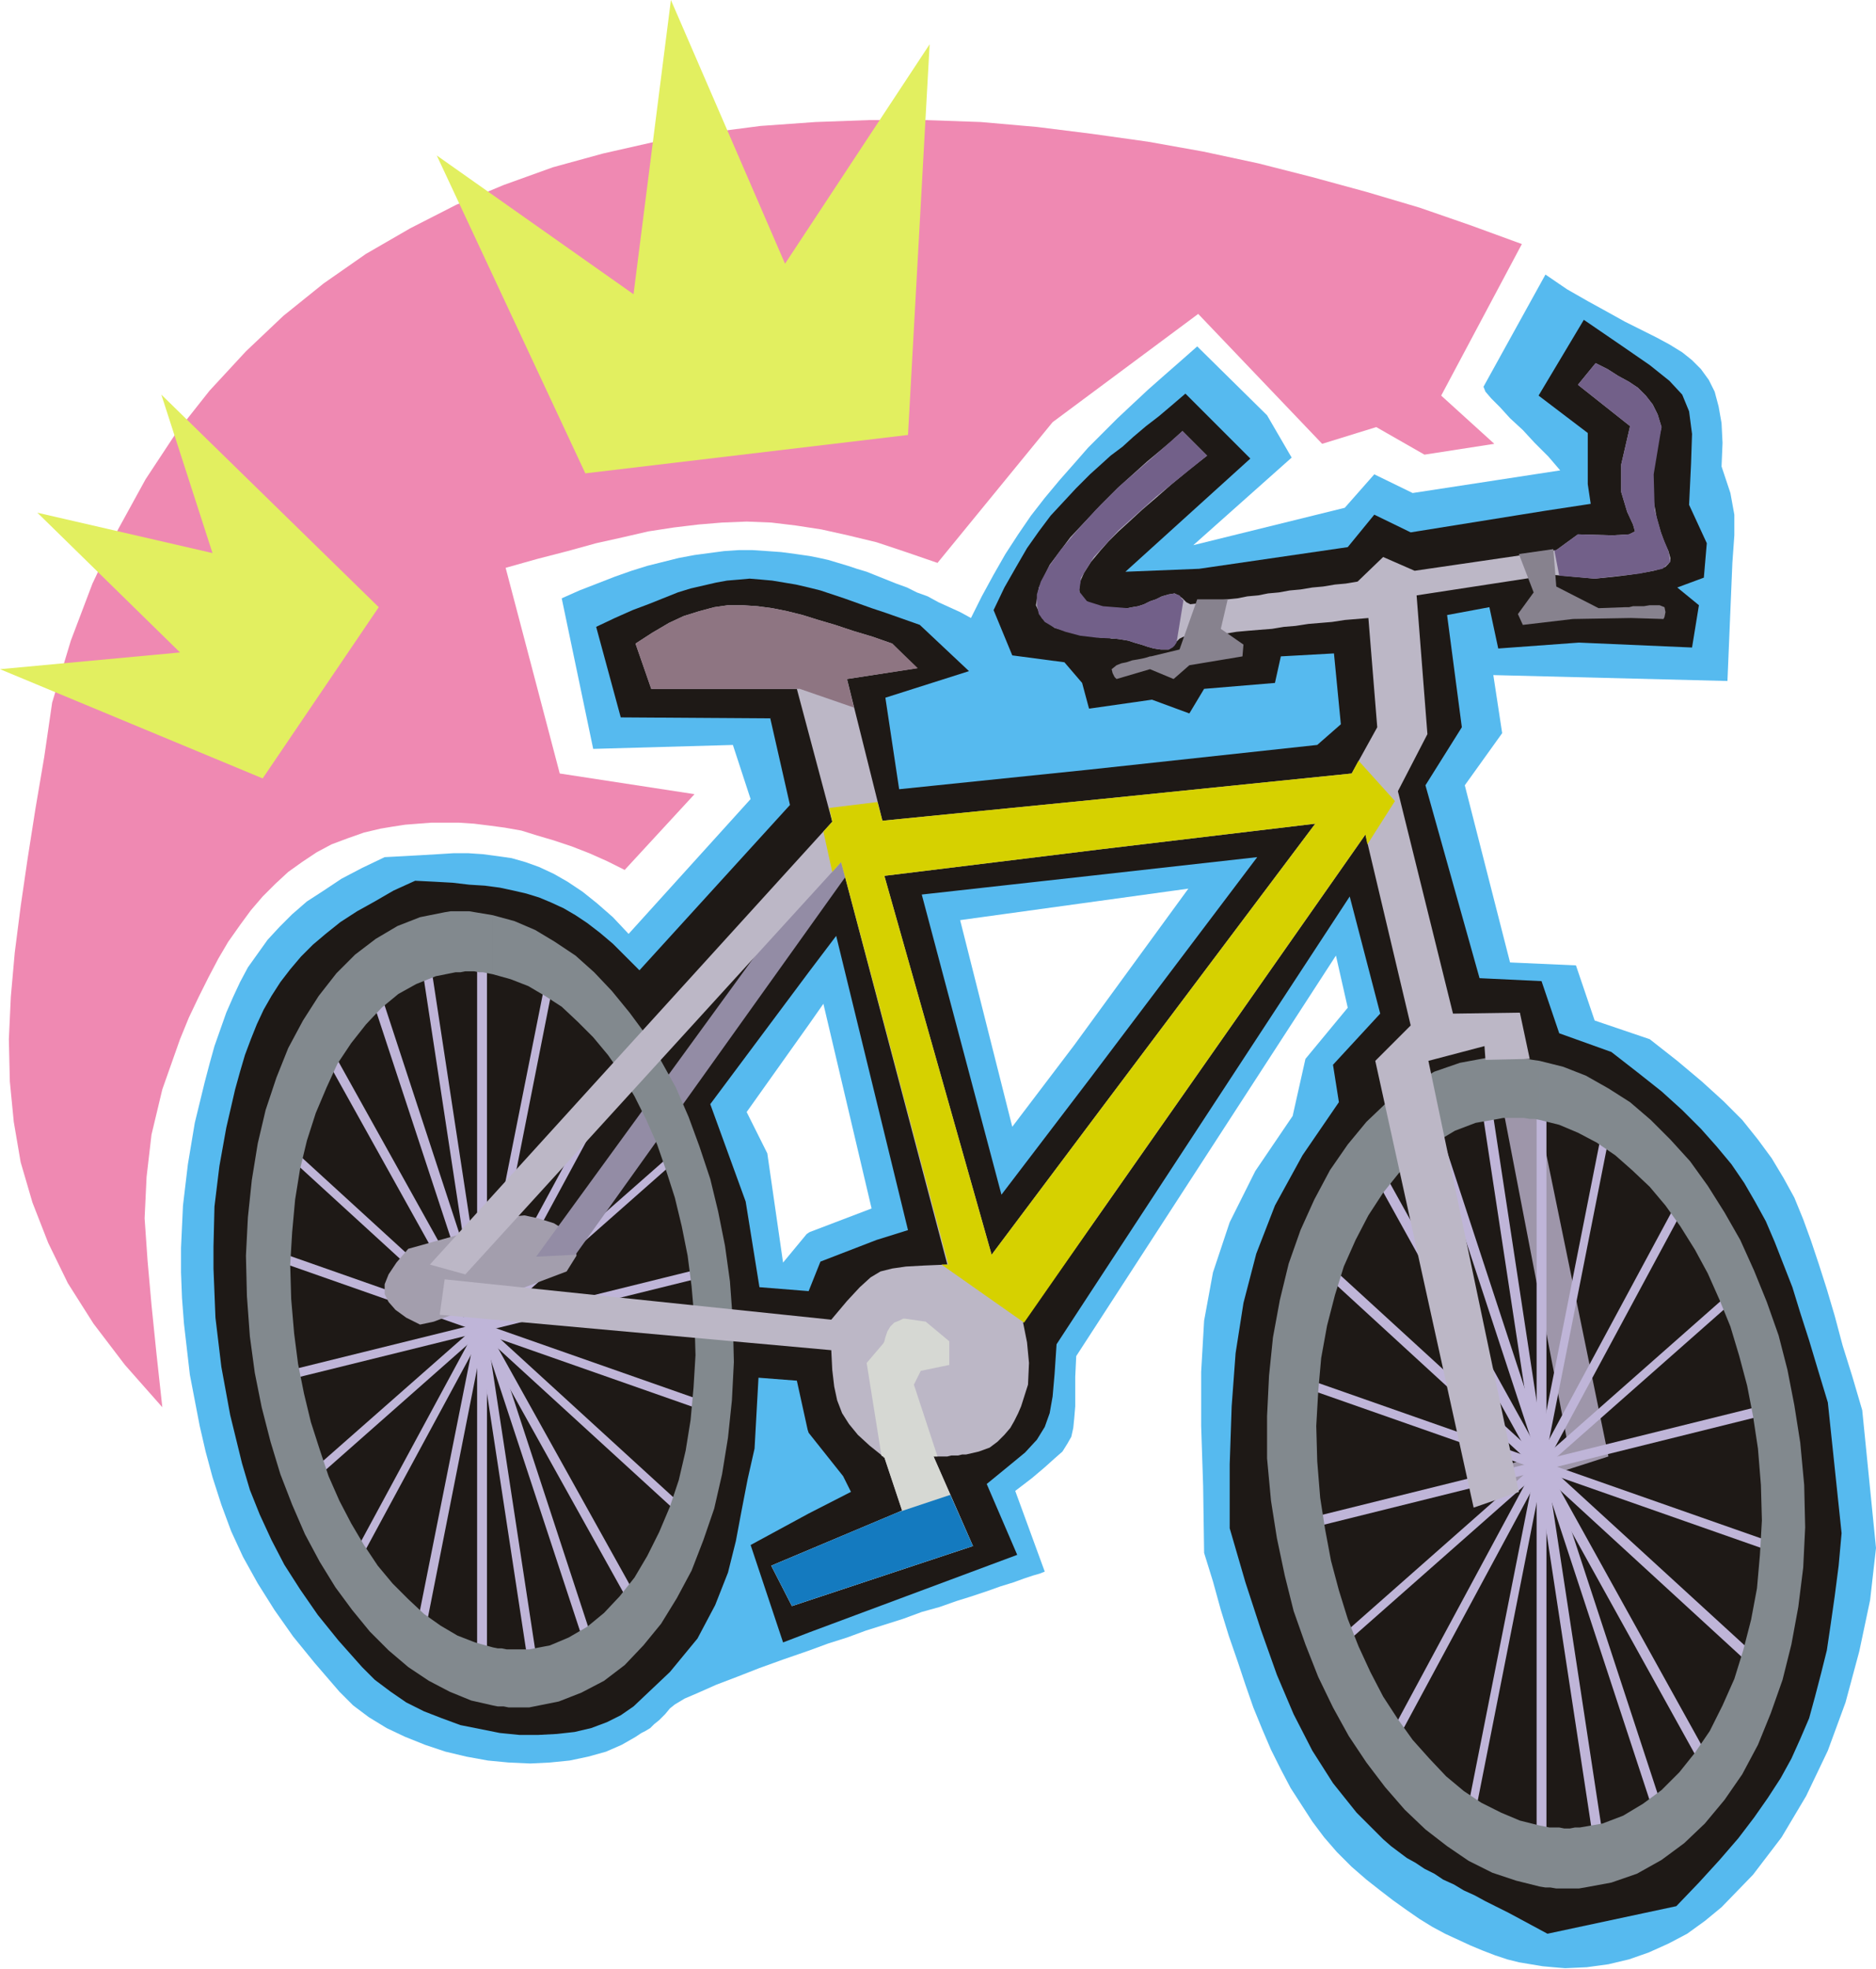 <svg xmlns="http://www.w3.org/2000/svg" fill-rule="evenodd" height="2.001in" preserveAspectRatio="none" stroke-linecap="round" viewBox="0 0 1907 2001" width="1.907in"><style>.pen1{stroke:none}.brush5{fill:#bfb5d8}</style><path class="pen1" d="m1893 1433-10-34-10-32-8-30-8-27-8-25-8-24-8-22-9-22-11-20-12-20-14-19-16-20-19-19-22-20-25-21-28-22-56-19-19-56-67-3-46-180 38-53-9-59 238 6 5-120 2-28v-21l-4-22-9-27 1-24-1-20-3-17-4-15-6-12-8-11-9-9-10-8-13-8-13-7-16-8-16-8-18-10-20-11-21-12-22-15-63 114 2 5 6 7 9 9 10 11 13 12 12 13 14 14 12 14-150 23-39-19-30 34-154 38 100-89-25-43-71-70-17 15-16 14-17 15-15 14-16 15-15 15-15 15-14 16-15 17-15 18-14 18-13 19-13 20-12 21-12 22-11 22-11-6-11-5-11-5-11-6-11-4-10-5-11-4-10-4-10-4-10-4-10-3-9-3-10-3-10-3-9-2-10-2-14-2-15-2-14-1-15-1h-14l-15 1-15 2-15 2-16 3-16 4-16 4-16 5-17 6-18 7-18 7-18 8 32 153 142-4 18 55-124 137-16-17-16-14-15-12-15-10-14-8-15-7-14-5-14-4-14-2-15-2-15-1h-15l-16 1-17 1-18 1-19 1-23 11-21 11-18 12-17 11-15 13-13 13-12 13-10 14-10 14-8 15-7 15-7 16-6 17-6 17-5 18-5 19-10 41-7 42-5 42-2 43v25l1 26 2 26 3 26 3 26 5 26 5 26 6 26 7 26 9 28 10 27 12 26 15 27 17 27 19 27 22 27 25 29 14 14 16 12 18 11 19 9 20 8 21 7 21 5 22 4 21 2 22 1 20-1 20-2 19-4 18-5 16-7 14-8 3-2 3-2 4-2 5-3 4-4 5-4 6-6 5-6 5-4 10-6 14-6 18-8 21-8 23-9 25-9 26-9 19-7 19-6 19-7 19-6 19-6 19-7 18-5 17-6 16-5 15-5 14-5 13-4 11-4 9-3 7-2 5-2-30-82 17-13 13-11 10-9 8-7 5-8 4-7 2-9 1-10 1-12v-30l1-21 264-407 12 53-43 52-13 58-38 56-26 52-17 51-9 49-3 52v55l2 61 1 68 9 29 8 29 8 26 9 26 8 24 8 23 9 22 9 21 10 20 10 19 11 17 11 17 12 16 13 15 15 15 15 13 14 11 13 10 14 10 13 9 13 8 13 7 13 6 13 6 12 5 13 5 12 4 12 3 12 2 12 2 11 1 12 1 22-1 22-3 21-5 20-7 20-9 19-10 18-13 17-14 32-33 29-38 25-42 22-46 18-49 14-52 11-52 6-53-14-140zM823 1252l-3 2-24 29-16-111-21-42 64-90 14-20 49 208-63 24zm269-190-63 83-53-210 116-16 116-16-116 159z" style="fill:#56baef"/><path class="pen1" d="m1858 1425-10-33-9-30-9-28-8-26-9-23-9-23-9-21-11-20-11-19-13-19-15-18-16-18-19-19-21-19-24-19-27-21-53-19-18-53-63-3-55-196 37-59-15-114 43-8 9 42 82-6 115 5 7-43-22-18 27-10 3-35-18-39 2-42 1-30-3-23-7-17-13-14-20-16-29-20-38-26-46 77 50 38v52l3 20-46 7-137 22-37-18-27 33-151 22-75 3 127-115-66-66-14 12-13 11-13 10-13 11-11 10-12 9-11 10-10 9-14 14-13 14-13 14-12 16-12 17-11 19-12 21-11 23 19 46 53 7 18 21 7 26h1l63-9 38 14 15-25 72-6 6-27 54-3 7 72-24 21-231 25-194 20-14-93 85-27-50-47-17-6-17-6-15-5-14-5-14-5-12-4-12-4-12-3-13-3-12-2-12-2-11-1-12-1-11 1-12 1-11 2-13 3-13 3-13 4-15 6-15 6-16 6-18 8-19 9 25 92 152 1 20 88-153 168-14-14-13-13-13-11-13-10-12-8-12-7-13-6-12-5-13-4-13-3-14-3-15-2-16-1-17-2-18-1-20-1-22 10-19 11-18 10-17 11-15 12-13 11-12 12-11 13-10 13-9 14-8 14-7 15-6 15-6 16-5 17-5 18-9 39-7 39-5 41-1 41v22l2 50 6 50 9 49 12 49 8 27 10 25 12 26 13 25 16 25 18 26 21 26 24 27 13 13 16 12 16 11 18 9 18 7 19 7 20 4 20 4 20 2h19l19-1 18-2 17-4 16-6 14-7 13-9 37-35 28-34 18-34 13-33 8-32 6-32 6-31 7-31 4-72 39 3 11 50 1 3 35 44 8 16-43 22-59 32 33 99 26-10 212-79-31-72 22-18 17-14 12-13 8-13 5-14 3-17 2-23 2-30 34-52 264-403 31 119-48 52 6 38-37 54-28 51-19 49-13 50-8 51-4 54-2 59v65l16 55 16 49 16 45 17 40 19 37 21 33 24 30 27 27 8 7 8 6 8 6 9 5 9 6 10 5 9 6 11 5 10 6 11 5 11 6 12 6 12 6 13 7 13 7 13 7 131-28 23-24 21-23 19-22 16-21 14-20 13-20 11-20 9-20 9-21 6-22 6-23 6-24 4-27 4-28 4-31 3-33-14-133zm-967-165-57 22-12 30-50-4-14-87-36-99 100-134 28-37 73 299-32 10zm217-164-90 118-81-305 171-19 170-19-170 225z" style="fill:#1e1916"/><path class="pen1" style="fill:#9e96aa" d="m1527 1122 67 347-73 23 5 23 109-35-73-355h-6l-6-1-7-1h-6l-6-1h-4z"/><path class="pen1 brush5" d="M485 942h10v775h-10V942z"/><path class="pen1 brush5" d="m424 950 9-2 116 761-9 2-116-761z"/><path class="pen1 brush5" d="m316 1048 7-7 337 605-7 7-337-605z"/><path class="pen1 brush5" d="m273 1157 4-8 431 394-4 8-431-394z"/><path class="pen1 brush5" d="m275 1279 2-9 456 160-2 9-456-160z"/><path class="pen1 brush5" d="m270 1403 1-2 1-1 2-2 2-1 433-107h4l2 1 1 2v2l-1 1-2 2-3 1-433 107h-4l-2-1-1-2z"/><path class="pen1 brush5" d="m308 1514-4-8 383-337 4 7-383 338z"/><path class="pen1 brush5" d="m358 1600-6-6 292-540 6 6-292 540z"/><path class="pen1 brush5" d="m427 1684-9-3 141-707 8 2-140 708z"/><path class="pen1 brush5" d="m369 987 9-5 230 702-8 5-231-702zm1193 95h10v817h-10v-817z"/><path class="pen1 brush5" d="m1501 1091 10-2 122 801-10 2-122-801z"/><path class="pen1 brush5" d="m1377 1159 8-7 370 667-8 7-370-667z"/><path class="pen1 brush5" d="m1326 1276 5-9 472 432-6 9-471-432z"/><path class="pen1 brush5" d="m1320 1408 2-9 496 174-2 9-496-174z"/><path class="pen1 brush5" d="m1315 1557-2-10 500-124 1 10-499 124z"/><path class="pen1 brush5" d="m1353 1683-4-8 424-374 4 8-424 374z"/><path class="pen1 brush5" d="m1407 1793-7-6 313-581 7 6-313 581z"/><path class="pen1 brush5" d="m1493 1876-8-3 147-742 8 2-147 743z"/><path class="pen1 brush5" d="m1437 1099 9-5 247 753-9 4-247-752z"/><path class="pen1" style="fill:#a39ead" d="m415 1269-12 14-8 12-4 10v10l4 8 7 8 11 8 14 7 14-3 135-51 10-16-1-14-9-11-13-8-16-5-14-3-10 1-4 4-104 29z"/><path class="pen1" style="fill:#938ca5" d="m868 879-283 396-40 2 297-408 23-8 3 18z"/><path class="pen1" d="m1565 1917 6 1h5l6 1h23l6-1 27-5 26-9 25-14 23-17 21-20 20-24 18-26 16-30 13-32 12-34 9-36 7-38 5-40 2-41-1-43-4-43-6-38-7-36-9-35-12-34-13-32-14-31-16-28-17-27-18-25-20-22-20-20-21-18-22-14-23-13-23-9-24-6v60l20 5 19 8 19 10 19 13 17 15 18 17 16 19 15 21 15 24 13 24 12 27 11 27 9 30 8 30 6 31 5 33 3 37 1 36-2 35-3 34-6 32-8 31-9 29-12 27-13 26-15 22-16 20-18 18-19 14-20 12-21 8-23 4h-5l-5 1h-6l-5-1h-10l-5-1-5-1v62zm-54-842-27 5-26 9-24 14-23 16-22 21-19 23-18 26-16 30-14 31-12 34-9 37-7 38-4 39-2 41v43l4 43 6 38 8 38 9 36 12 34 13 33 15 31 16 29 18 27 19 25 20 23 21 20 22 17 22 15 24 12 24 8 24 6v-62l-20-5-19-8-20-10-18-12-18-15-17-18-17-19-15-21-15-23-13-25-12-26-11-28-9-29-8-30-6-32-5-32-3-37-1-36 2-35 3-34 6-33 8-31 9-29 12-27 13-25 15-23 16-20 18-17 19-14 20-12 21-8 23-4 5-1h21l6 1h5l5 1v-60l-7-1-6-1-7-1-7-1h-20l-7 1zM501 1733l5 1h6l5 1h21l5-1 25-5 23-9 23-12 21-16 19-20 18-22 16-26 15-28 12-31 11-32 8-35 6-37 4-38 2-39-1-41-3-41-5-36-7-35-8-33-11-33-11-30-13-30-15-27-15-26-17-23-18-22-18-19-19-17-21-14-20-12-21-9-22-6v60l18 5 18 7 17 10 17 11 16 15 16 16 15 18 14 20 13 22 12 24 11 25 9 26 9 28 7 29 6 30 4 31 3 35 1 35-2 33-3 33-5 31-7 30-9 27-11 26-12 24-13 22-15 19-16 17-17 14-19 11-19 8-21 4h-23l-5-1h-4l-5-1v59zm-49-806-25 5-23 9-22 13-21 16-19 19-18 23-16 25-15 28-12 30-11 33-8 34-6 37-4 38-2 39 1 41 3 41 5 37 7 35 9 35 10 33 12 31 13 30 15 28 16 26 17 23 18 22 19 19 20 17 21 14 21 11 22 9 22 5v-59l-18-5-18-7-17-10-17-12-16-15-16-16-15-18-14-21-13-22-12-23-11-25-9-27-9-28-7-29-6-30-4-31-3-35-1-35 2-33 3-33 5-31 7-29 9-28 11-26 11-24 14-21 15-19 16-17 17-14 18-10 20-8 20-4h5l5-1h9l5 1h4l5 1 5 1v-60l-6-1-6-1-6-1-6-1h-19l-6 1z" style="fill:#82898e"/><path class="pen1" d="m1689 434-4-13-5-10-7-9-8-8-9-6-11-6-11-7-12-6-18 22 53 42-9 39v28l6 20 6 13 2 7-6 3-17 1-35-1-22 16-144 21-32-14-26 25-12 2-11 1-12 2-11 1-12 2-11 1-11 2-11 1-10 2-11 1-10 2-10 1-10 1-9 2-10 1-9 1-4-2-4-4-4-3-4-2-6 1-7 2-6 3-6 2-6 3-6 2-6 1-5 1h-15l-6-1-6-1-9-2-7-4-5-5-1-6 1-8 4-9 7-11 10-12 8-9 10-10 11-10 13-12 14-12 16-14 17-14 19-15-25-25-12 11-12 10-12 10-10 9-10 9-10 9-9 9-8 8-31 33-21 28-11 23-3 18 6 13 13 10 21 6 26 4h8l3 1h4l7 1 6 1 6 2 7 2 6 2 7 2 7 1h8l3-2 4-5 4-4 4-2 10-1h10l11-1 11-1 12-2 11-1 12-1 13-1 12-2 12-1 13-2 12-1 12-1 13-2 12-1 12-1 9 111-26 47-255 26-222 22-36-144 71-11-25-25-20-7-20-6-18-6-17-5-16-5-16-4-15-3-15-2-15-1h-15l-14 2-15 4-16 5-15 7-17 10-17 11 16 46h148l36 135-409 450 36 10 382-419 108 409-24 1-18 1-14 2-12 3-10 6-11 10-13 14-16 19-393-41-5 36 398 36 1 20 2 17 3 14 5 13 7 11 9 11 12 11 15 12 18 54-133 56 21 41 184-61-40-91h14l4-1h7l4-1h4l13-3 11-4 8-6 7-7 6-7 4-7 4-8 3-7 7-22 1-22-2-21-4-20 79-112 269-384 46 194-36 36 100 454 46-16-92-438 57-15 1 14 45-1-10-47-68 1-56-226 30-58-11-141 137-21 44 4 20-2 16-2 13-2 11-2 7-2 5-2 3-3 2-3v-3l-2-7-4-9-4-11-4-14-3-17-1-21 2-25 7-29zm-570 693-111 148-109-385 220-27 218-26-218 290z" style="fill:#bcb7c6"/><path class="pen1" style="fill:#d6d8d3" d="m953 1480-24-73 7-14 29-6v-24l-24-20-21-3h-2l-4 2-5 2-4 4-3 5-2 6-1 4-1 2-17 20 15 94 1 1h1v1h1l18 54-133 56 21 41 184-61-40-91h4z"/><path class="pen1" style="fill:#147abf" d="m912 1537 54-18 23 52-184 61-21-41 128-54z"/><path class="pen1" style="fill:#8e7582" d="M810 700h3l55 19-7-29 72-11-26-25-20-7-20-6-18-6-17-5-16-5-16-4-15-3-15-2-15-1h-15l-14 2-15 4-16 5-15 7-17 10-17 11 16 46h148z"/><path class="pen1" d="m1381 773-7 13-255 26-222 22-5-19-49 6 3 14-9 10 9 41 9-10 109 409h-7l84 59 78-112 269-384 2 10 28-44-37-41zm-262 354-111 148-109-385 220-27 218-26-218 290z" style="fill:#d6d100"/><path class="pen1" d="m1203 610-7 43-2 3-2 2-2 1-2 1h-8l-7-1-7-2-6-2-7-2-6-2-6-1-7-1-19-1-17-2-15-4-11-4-10-6-6-8-2-9v-11l4-13 8-15 12-17 16-19 20-22 24-24 30-26 34-30 25 25-52 42-38 34-25 27-13 21-2 14 8 10 16 5 25 2 5-1 6-1 6-2 6-3 6-2 6-3 7-2 6-1 2 1 3 1 2 3 2 2zm377-51 5 26 36 3 45-5 24-5 8-7-2-11-7-17-7-25-1-36 8-48-4-13-5-10-7-9-8-8-9-6-11-6-11-7-12-6-18 22 53 42-9 39v28l6 20 6 13 2 7-6 3-17 1-35-1-22 16h-2z" style="fill:#726089"/><path class="pen1" d="m1248 609-7 30 23 16-1 12-54 9-16 14-24-10-34 10-2-2-2-4-1-4 5-4 5-2 5-1 6-2 6-1 5-1 4-1 3-1h1l29-7 18-51h31zm296-46 15 39-16 22 5 11 51-6 59-1 33 1 1-2 1-5-1-5-5-2h-10l-6 1h-11l-4 1h-4l-27 1-43-22-3-38-35 5z" style="fill:#87828e"/><path class="pen1" style="fill:#ef89b2" d="m183 1056 9-22 10-21 10-20 10-19 10-17 12-17 11-15 12-14 13-13 13-12 14-10 15-10 15-8 16-6 17-6 17-4 12-2 13-2 13-1 13-1h29l15 1 16 2 15 2 17 3 16 5 17 5 18 6 18 7 18 8 18 9 71-77-137-21-55-209 32-9 31-8 29-8 27-6 26-6 26-4 25-3 24-2 25-1 25 1 25 3 26 4 27 6 29 7 30 10 32 11 117-143 148-110 126 132 55-17 49 28 71-11-54-49 82-154-52-19-52-18-54-16-55-15-55-14-56-12-56-10-57-8-56-7-57-5-57-2h-56l-55 2-56 4-54 7-53 9-53 12-51 14-50 18-48 20-47 24-45 26-43 30-41 33-38 36-37 40-34 43-31 47-28 51-26 55-22 58-19 63-8 55-9 53-8 51-7 48-6 47-4 45-2 43 1 43 4 41 7 41 12 41 16 41 20 41 26 41 32 42 38 43-6-55-5-49-4-45-3-43 2-42 5-43 11-46 18-51z"/><path class="pen1" d="M267 791 0 680l183-17L38 521l178 41-52-161 221 216-118 174zm328-310L444 158l200 141L682 0l116 268L945 45l-22 397-328 39z" style="fill:#e2ef60"/></svg>
